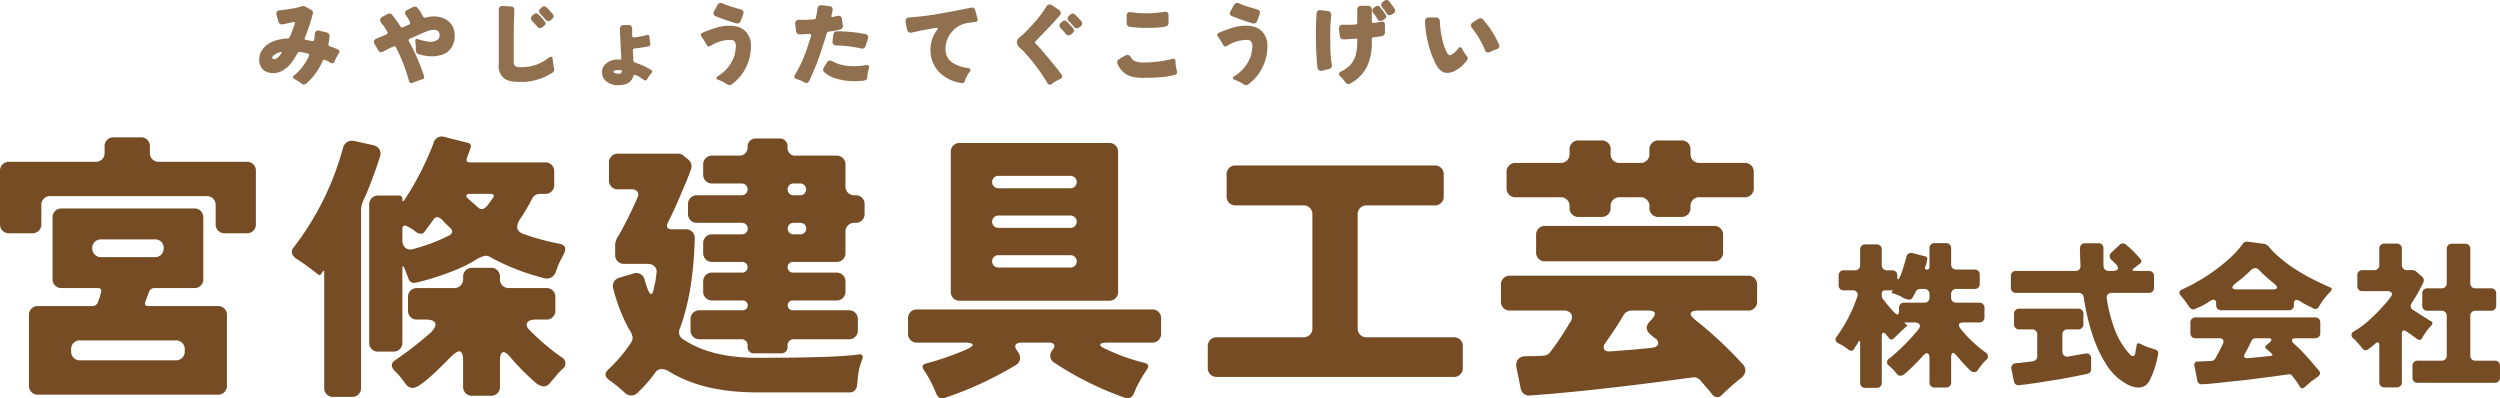 <svg xmlns="http://www.w3.org/2000/svg" width="485.682" height="77.399" viewBox="0 0 485.682 77.399"><defs><style>.cls-1{fill:#754c24;}.cls-2{opacity:0.8;}</style></defs><title>アセット 1</title><g id="レイヤー_2" data-name="レイヤー 2"><g id="contents"><path class="cls-1" d="M0,43.508v-10.27a1.772,1.772,0,0,1,.491-1.311,1.773,1.773,0,0,1,1.311-.492h16.716a1.692,1.692,0,0,0,1.803-1.803V28.486A1.692,1.692,0,0,1,22.124,26.683h5.189a1.692,1.692,0,0,1,1.803,1.803v1.147A1.692,1.692,0,0,0,30.919,31.436H47.908a1.692,1.692,0,0,1,1.803,1.803v10.27a1.692,1.692,0,0,1-1.803,1.803H43.702a1.692,1.692,0,0,1-1.803-1.803V39.903a1.692,1.692,0,0,0-1.803-1.803H9.833a1.692,1.692,0,0,0-1.803,1.803V43.508a1.691,1.691,0,0,1-1.802,1.803H1.802a1.773,1.773,0,0,1-1.311-.492A1.772,1.772,0,0,1,0,43.508Zm5.626,31.356V61.262A1.692,1.692,0,0,1,7.429,59.459H17.863a1.148,1.148,0,0,0,1.202-.874l.328-.874.218-.874q.273-.873-.655-.874h-6.938a1.691,1.691,0,0,1-1.802-1.803V42.306a1.691,1.691,0,0,1,1.802-1.803h25.675a1.692,1.692,0,0,1,1.803,1.803V54.161a1.692,1.692,0,0,1-1.803,1.803H30.1a1.147,1.147,0,0,0-1.202.874l-.655,1.748q-.328.875.601.874H42.281A1.692,1.692,0,0,1,44.084,61.262V74.864A1.692,1.692,0,0,1,42.281,76.667H7.429a1.692,1.692,0,0,1-1.803-1.803Zm9.997-4.862H34.087a1.692,1.692,0,0,0,1.803-1.803v-.273A1.692,1.692,0,0,0,34.087,66.124H15.623a1.692,1.692,0,0,0-1.803,1.803v.273a1.692,1.692,0,0,0,1.803,1.803Zm4.042-20.048H30.1a1.613,1.613,0,0,0,1.229-.492,1.758,1.758,0,0,0,.464-1.256,1.596,1.596,0,0,0-1.693-1.693H19.666a1.758,1.758,0,0,0-1.256.464,1.613,1.613,0,0,0-.492,1.229,1.683,1.683,0,0,0,1.748,1.748Z"/><path class="cls-1" d="M62.985,75.301v-22.561c0-.182-.073-.2-.218-.055l-.437.601q-.164.274-.492.055-2.678-2.075-3.824-2.786-2.13-1.256-.819-2.677a55.281,55.281,0,0,0,9.451-19.174,1.813,1.813,0,0,1,.819-1.12,1.838,1.838,0,0,1,1.366-.191l3.714.819a1.841,1.841,0,0,1,1.175.819,1.772,1.772,0,0,1,.082,1.475q-.274.875-.601,1.83-.327.957-.765,2.103-.71,1.967-1.475,3.715a8.156,8.156,0,0,0-.819,2.294V75.301A1.692,1.692,0,0,1,68.339,77.104H64.788a1.692,1.692,0,0,1-1.803-1.803Zm8.74-8.795V39.794a1.692,1.692,0,0,1,1.803-1.803h3.933a.628.628,0,0,1,.71.71q0,.711.382.164a56.251,56.251,0,0,0,5.681-11.089,1.636,1.636,0,0,1,2.185-1.147L90.791,27.721q.929.219.601,1.093l-.656,1.803q-.382.929.601.929h14.531a1.692,1.692,0,0,1,1.803,1.803v2.513a1.692,1.692,0,0,1-1.803,1.803H104.939a1.651,1.651,0,0,0-1.584.983,37.216,37.216,0,0,1-2.076,3.551q-1.749,2.405.328,3.223a46.293,46.293,0,0,0,6.992,1.912q1.802.328.929,2.021-.219.438-.437.847-.219.41-.437.874a10.03,10.03,0,0,0-.382.929q-.164.465-.382,1.011a1.747,1.747,0,0,1-.792.874,1.72,1.72,0,0,1-1.284.164,43.265,43.265,0,0,1-10.652-4.152,1.792,1.792,0,0,0-.901-.219,6.205,6.205,0,0,0-2.212,1.038,30.067,30.067,0,0,1-4.862,2.24,50.432,50.432,0,0,1-6.446,1.967,1.145,1.145,0,0,1-.847-.109.985.985,0,0,1-.519-.656L78.609,52.194q-.438-.983-.437.055V66.506A1.692,1.692,0,0,1,76.369,68.309H73.528a1.692,1.692,0,0,1-1.803-1.803Zm18.246,8.576V70.112q0-1.857-.765-1.857-.547,0-1.803,1.256-5.682,5.845-7.156,5.845a1.516,1.516,0,0,1-1.256-.546q-.438-.547-.71-.929a12.38,12.38,0,0,0-1.694-1.912q-1.038-1.201.219-2.021a66.095,66.095,0,0,0,6.938-5.408q1.092-1.092.792-1.775-.3-.682-1.83-.683H81.067a1.692,1.692,0,0,1-1.803-1.803V57.766a1.692,1.692,0,0,1,1.803-1.803h7.102a1.692,1.692,0,0,0,1.803-1.803v-.328a1.692,1.692,0,0,1,1.803-1.803h3.551a1.692,1.692,0,0,1,1.803,1.803v.328a1.692,1.692,0,0,0,1.803,1.803h7.156a1.692,1.692,0,0,1,1.803,1.803v2.513a1.692,1.692,0,0,1-1.803,1.803h-1.912q-1.475,0-1.775.656-.301.656.519,1.42a45.004,45.004,0,0,0,6.173,5.244,1.321,1.321,0,0,1,.164,2.294l-.601.601a5.652,5.652,0,0,0-.601.71l-1.147,1.311a1.653,1.653,0,0,1-1.256.765,2.939,2.939,0,0,1-1.639-.765,48.358,48.358,0,0,1-4.916-4.971q-.766-.928-1.257-.929-.71,0-.71,1.639v5.026a1.692,1.692,0,0,1-1.803,1.803H91.774a1.692,1.692,0,0,1-1.803-1.803ZM80.302,48.37a34.346,34.346,0,0,0,6.938-2.622q1.092-.6.219-1.475l-.874-.819a.407.407,0,0,1-.082-.109.304.304,0,0,0-.137-.109l-.382-.437a1.647,1.647,0,0,0-1.038-.601.814.814,0,0,0-.71.437L82.542,44.929a.899.899,0,0,1-.71.492,1.837,1.837,0,0,1-.82-.219l-.874-.656a.317.317,0,0,0-.218-.109l-.492-.328a.932.932,0,0,1-.273-.109q-.984-.545-.983.601v2.076a1.793,1.793,0,0,0,.601,1.475A1.579,1.579,0,0,0,80.302,48.37ZM93.631,40.613q.656,0,1.475-1.256l.601-.819q.601-.873-.437-.874H91.337q-.602,0-.71.246c-.074.164,0,.355.218.574a12.414,12.414,0,0,0,1.038.929l.983.874A1.046,1.046,0,0,0,93.631,40.613Z"/><path class="cls-1" d="M127.326,54.707l.218-1.693a1.399,1.399,0,0,0-.382-1.256,1.701,1.701,0,0,0-1.256-.492h-4.589a1.692,1.692,0,0,1-1.803-1.803v-2.131a3.884,3.884,0,0,1,.71-1.639,79.785,79.785,0,0,0,3.605-7.266,1.167,1.167,0,0,0,0-1.202,1.28,1.28,0,0,0-1.093-.437h-2.622a1.692,1.692,0,0,1-1.803-1.803V31.654a1.692,1.692,0,0,1,1.803-1.803h11.581a1.553,1.553,0,0,1,1.147.437l.874.71a1.522,1.522,0,0,1,.574.874,1.682,1.682,0,0,1-.055,1.038q-.192.492-.382,1.011-.192.52-.41,1.065l-1.53,3.605q-.819,1.913-1.529,3.387l-.656,1.311q-.546,1.257.82,1.256h2.622a1.692,1.692,0,0,1,1.803,1.803q-.275,10.488-2.896,17.481a1.587,1.587,0,0,0,.546,2.021q5.353,3.66,14.421,3.66,15.459,0,19.775-.656,1.037-.109.71.929a12.087,12.087,0,0,0-.847,3.332q-.137,1.529-.219,1.967a1.501,1.501,0,0,1-.437.792,1.294,1.294,0,0,1-.956.355H147.046q-10.598,0-17.208-4.152A2.634,2.634,0,0,0,128.5,71.696a1.438,1.438,0,0,0-1.174.656,27.334,27.334,0,0,1-3.441,3.933,1.721,1.721,0,0,1-2.404.109,29.15,29.15,0,0,0-3.059-2.513q-1.475-1.038-.164-2.185a28.225,28.225,0,0,0,4.37-5.19,1.767,1.767,0,0,0,.273-.956,3.575,3.575,0,0,0-.71-1.611,33.294,33.294,0,0,1-3.059-7.921,1.661,1.661,0,0,1,1.202-2.076l2.622-.765A1.647,1.647,0,0,1,125.25,54.434q.163.547.328,1.038.545,1.639.874,1.639.327,0,.464-.601.135-.6.218-.983Q127.216,55.145,127.326,54.707Zm17.917,12.564a1.207,1.207,0,0,0-1.366-1.366h-7.921a1.692,1.692,0,0,1-1.803-1.803V62.082a1.692,1.692,0,0,1,1.803-1.803h8.358a.956.956,0,0,0,0-1.912H138.415a1.692,1.692,0,0,1-1.803-1.803V54.761a1.692,1.692,0,0,1,1.803-1.803h5.791a1.038,1.038,0,0,0,0-2.076H138.415a1.692,1.692,0,0,1-1.803-1.803v-1.748a1.692,1.692,0,0,1,1.803-1.803h5.736a1.12,1.12,0,0,0,0-2.24h-8.686a1.691,1.691,0,0,1-1.802-1.803V39.739a1.691,1.691,0,0,1,1.802-1.803h8.631a1.147,1.147,0,0,0,0-2.294H138.415a1.692,1.692,0,0,1-1.803-1.803V32.036a1.692,1.692,0,0,1,1.803-1.803h5.189a1.57,1.57,0,0,0,1.202-.464,1.72,1.72,0,0,0,.437-1.229,1.572,1.572,0,0,1,.464-1.202,1.72,1.72,0,0,1,1.229-.437h4.425a1.512,1.512,0,0,1,1.639,1.639,1.496,1.496,0,0,0,1.693,1.693h7.757a1.691,1.691,0,0,1,1.802,1.803v4.097a1.692,1.692,0,0,0,1.803,1.803h.109a1.692,1.692,0,0,1,1.803,1.803v1.748a1.692,1.692,0,0,1-1.803,1.803h-.109a1.692,1.692,0,0,0-1.803,1.803V49.08a1.691,1.691,0,0,1-1.802,1.803h-8.413a1.038,1.038,0,1,0,0,2.076h8.413a1.691,1.691,0,0,1,1.802,1.803v1.803a1.691,1.691,0,0,1-1.802,1.803h-8.467a.956.956,0,1,0,0,1.912h10.871a1.692,1.692,0,0,1,1.803,1.803v2.021a1.692,1.692,0,0,1-1.803,1.803H154.366a1.207,1.207,0,0,0-1.366,1.366,1.207,1.207,0,0,1-1.366,1.366h-5.026A1.207,1.207,0,0,1,145.243,67.271Zm8.904-29.335h1.311a1.147,1.147,0,1,0,0-2.294h-1.311a1.147,1.147,0,0,0,0,2.294Zm0,7.593h1.366a1.12,1.12,0,0,0,0-2.24h-1.366a1.12,1.12,0,1,0,0,2.24Z"/><path class="cls-1" d="M183.455,77.323q-1.147.382-1.693-1.147a24.27,24.27,0,0,0-2.294-4.316q-.656-.983.492-1.256a55.005,55.005,0,0,0,7.702-2.677q1.365-.6,1.284-.983-.082-.382-1.612-.382h-9.123a1.692,1.692,0,0,1-1.803-1.803V61.918a1.692,1.692,0,0,1,1.803-1.803H223.77a1.692,1.692,0,0,1,1.803,1.803v2.841A1.692,1.692,0,0,1,223.77,66.561h-8.522q-1.421,0-1.502.382-.082.383,1.229.929a37.772,37.772,0,0,0,7.375,2.622q1.147.328.492,1.256a28.086,28.086,0,0,0-2.13,3.66l-.492,1.147a1.282,1.282,0,0,1-1.693.71,62.448,62.448,0,0,1-13.657-6.774,1.61,1.61,0,0,1-.82-1.147,1.643,1.643,0,0,1,.41-1.338q.519-.627.328-1.038-.192-.41-1.065-.41h-5.244q-.929,0-1.174.437-.246.438.355,1.202l.109.218a1.77,1.77,0,0,1,.382,1.366,1.616,1.616,0,0,1-.819,1.147A69.233,69.233,0,0,1,183.455,77.323Zm1.256-20.704V29.578a1.692,1.692,0,0,1,1.803-1.803h28.898a1.692,1.692,0,0,1,1.803,1.803V56.619a1.692,1.692,0,0,1-1.803,1.803h-28.898a1.692,1.692,0,0,1-1.803-1.803Zm9.232-20.048h14.04a1.202,1.202,0,0,0,0-2.404H193.943a1.202,1.202,0,0,0,0,2.404Zm0,7.703h14.04a1.202,1.202,0,0,0,0-2.404H193.943a1.202,1.202,0,0,0,0,2.404Zm0,7.702h14.04a1.202,1.202,0,0,0,0-2.404H193.943a1.202,1.202,0,0,0,0,2.404Z"/><path class="cls-1" d="M234.641,71.423v-4.097a1.692,1.692,0,0,1,1.803-1.803h16.716a1.692,1.692,0,0,0,1.803-1.803V41.706a1.692,1.692,0,0,0-1.803-1.803H240.104a1.692,1.692,0,0,1-1.803-1.803V33.948a1.692,1.692,0,0,1,1.803-1.803h38.567a1.692,1.692,0,0,1,1.803,1.803V38.1a1.692,1.692,0,0,1-1.803,1.803H265.56a1.692,1.692,0,0,0-1.803,1.803V63.72a1.692,1.692,0,0,0,1.803,1.803h16.825a1.692,1.692,0,0,1,1.803,1.803v4.097a1.692,1.692,0,0,1-1.803,1.803h-45.941a1.692,1.692,0,0,1-1.803-1.803Z"/><path class="cls-1" d="M334.478,76.776a1.236,1.236,0,0,1-.901.382,1.343,1.343,0,0,1-1.011-.628q-.491-.629-1.092-1.311-.602-.684-1.202-1.393a1.701,1.701,0,0,0-1.584-.492q-19.065,2.622-31.465,3.496a1.612,1.612,0,0,1-1.202-.355,1.705,1.705,0,0,1-.601-1.065l-.819-4.042a1.823,1.823,0,0,1,.328-1.557,1.783,1.783,0,0,1,1.366-.601q.873-.027,1.748-.027.873,0,1.775-.082a1.754,1.754,0,0,0,1.338-.683,55.226,55.226,0,0,0,3.824-5.736,1.615,1.615,0,0,0,.273-1.693,1.749,1.749,0,0,0-1.639-.656H293.398a1.692,1.692,0,0,1-1.803-1.803V55.362a1.692,1.692,0,0,1,1.803-1.803h46.16a1.691,1.691,0,0,1,1.803,1.803v3.168a1.691,1.691,0,0,1-1.803,1.803h-9.505q-1.421,0-1.584.492-.164.492.928,1.366a77.36,77.36,0,0,1,9.178,8.576,1.617,1.617,0,0,1,.492,1.366,2.03,2.03,0,0,1-.765,1.256A43.429,43.429,0,0,0,334.478,76.776ZM304.925,40.34v-.218a1.692,1.692,0,0,0-1.803-1.803h-8.631A1.692,1.692,0,0,1,292.688,36.516v-3.059a1.692,1.692,0,0,1,1.803-1.803h8.631a1.692,1.692,0,0,0,1.803-1.803v-.765a1.692,1.692,0,0,1,1.803-1.803h4.37a1.692,1.692,0,0,1,1.803,1.803v.765a1.692,1.692,0,0,0,1.803,1.803h3.933a1.692,1.692,0,0,0,1.803-1.803v-.765a1.692,1.692,0,0,1,1.803-1.803h4.37a1.692,1.692,0,0,1,1.803,1.803v.765a1.692,1.692,0,0,0,1.803,1.803h8.686a1.692,1.692,0,0,1,1.803,1.803V36.516a1.692,1.692,0,0,1-1.803,1.803h-8.686a1.692,1.692,0,0,0-1.803,1.803v.218a1.692,1.692,0,0,1-1.803,1.803H322.242a1.692,1.692,0,0,1-1.803-1.803v-.218a1.692,1.692,0,0,0-1.803-1.803h-3.933a1.692,1.692,0,0,0-1.803,1.803v.218a1.692,1.692,0,0,1-1.803,1.803h-4.37a1.692,1.692,0,0,1-1.803-1.803Zm-6.501,8.631V45.693a1.692,1.692,0,0,1,1.803-1.803h32.722a1.692,1.692,0,0,1,1.803,1.803V48.971a1.692,1.692,0,0,1-1.803,1.803H300.227a1.692,1.692,0,0,1-1.803-1.803Zm14.585,19.283,4.207-.328,3.441-.328q1.256-.109,1.448-.71a.954.954,0,0,0-.464-1.093,9.932,9.932,0,0,1-.819-.656q-1.694-1.311-.219-2.786,2.021-2.02-.492-2.021h-3.114a1.842,1.842,0,0,0-1.584.874q-.983,1.694-2.021,3.223-1.039,1.53-1.53,2.24A1.115,1.115,0,0,0,311.644,67.872Q311.916,68.364,313.009,68.254Z"/><path class="cls-1" d="M361.375,74.336V66.632c0-.225-.036-.353-.107-.384-.072-.031-.154.041-.246.215q-.138.261-.246.43-.108.169-.215.322-.108.154-.2.307c-.061.103-.143.23-.246.384a.488.488,0,0,1-.43.23.963.963,0,0,1-.521-.154,9.949,9.949,0,0,0-2.026-1.289q-.921-.521-.307-1.32a28.906,28.906,0,0,0,3.99-7.735.881.881,0,0,0-.921-1.228h-1.688a.951.951,0,0,1-1.013-1.013V53.525a.951.951,0,0,1,1.013-1.013h2.148a.951.951,0,0,0,1.013-1.013V48.491a.951.951,0,0,1,1.013-1.013h2.18a.951.951,0,0,1,1.013,1.013V51.499a.951.951,0,0,0,1.013,1.013h.982a.951.951,0,0,1,1.013,1.013V53.709q0,.553.153.552.368,0,1.32-3.284.215-.706.276-.982a.948.948,0,0,1,1.289-.798l2.333.583a.533.533,0,0,1,.43.737l-.123.614-.246.767q-.154.461.337.46a.434.434,0,0,0,.491-.491V48.245a.951.951,0,0,1,1.013-1.013h2.179a.95.95,0,0,1,1.013,1.013v3.1a.951.951,0,0,0,1.013,1.013h3.53a.951.951,0,0,1,1.013,1.013V55.121a.951.951,0,0,1-1.013,1.013h-3.53a.951.951,0,0,0-1.013,1.013v.645a.951.951,0,0,0,1.013,1.013h4.451a.951.951,0,0,1,1.013,1.013v1.811a.951.951,0,0,1-1.013,1.013H381.45q-.676,0-.844.338-.169.338.261.86a24.542,24.542,0,0,0,4.881,4.635.871.871,0,0,1,.092,1.473,4.927,4.927,0,0,0-.721.752q-.292.384-.476.614a6.37,6.37,0,0,0-.415.599.748.748,0,0,1-.675.368,1.127,1.127,0,0,1-.783-.307l-.675-.675q-.86-.89-1.627-1.811-.768-.921-1.043-.921-.368,0-.369.952V74.275a.95.95,0,0,1-1.013,1.013h-2.179a.951.951,0,0,1-1.013-1.013v-4.543q0-1.105-.491-1.105-.368,0-.89.614a36.058,36.058,0,0,1-3.561,3.499,1.204,1.204,0,0,1-.721.246.813.813,0,0,1-.645-.307q-.261-.307-.43-.506-.168-.199-.353-.414-.215-.184-.414-.384-.2-.199-.384-.353a.772.772,0,0,1,.062-1.351,40.939,40.939,0,0,0,5.586-5.556q.521-.645.307-1.059-.215-.414-1.044-.414h-1.75q-.276,0-.062.153l.369.338c.123.123.112.215-.031.276q-.553.461-.829.737l-1.657,1.596a.567.567,0,0,1-.445.215.51.51,0,0,1-.414-.184q-.155-.184-.276-.338-.123-.153-.384-.476a.717.717,0,0,0-.537-.322q-.276,0-.276.767V74.336a.951.951,0,0,1-1.013,1.013h-2.18a.951.951,0,0,1-1.013-1.013Zm7.551-13.966v-.552a.951.951,0,0,1,1.013-1.013h3.898a.951.951,0,0,0,1.013-1.013v-.645a.951.951,0,0,0-1.013-1.013h-.768a.957.957,0,0,0-.906.568q-.292.568-.568,1.044a.809.809,0,0,1-.706.476,3.487,3.487,0,0,1-1.596-.645,16.897,16.897,0,0,0-1.719-.645c-.103-.041-.123-.092-.061-.153l.153-.246c.082-.082.062-.123-.062-.123h-1.351a.597.597,0,0,0-.675.675v.338a1.084,1.084,0,0,0,.184.614q2.394,3.07,2.824,3.069Q368.926,61.107,368.926,60.37Z"/><path class="cls-1" d="M417.575,73.999q-1.167,2.026-3.929.859a10.651,10.651,0,0,1-4.574-4.267q-2.978-4.635-4.267-12.831a.917.917,0,0,0-.982-.859H391.668a.95.95,0,0,1-1.013-1.013V53.648a.95.95,0,0,1,1.013-1.013H403.179a1.005,1.005,0,0,0,.768-.292,1.199,1.199,0,0,0,.23-.936q-.046-.645-.062-1.458-.015-.813-.046-1.489,0-1.197,1.013-1.197h2.578a.995.995,0,0,1,.737.276.906.906,0,0,1,.246.737v2.548q0,.43.015.86a.953.953,0,0,0,.292.691.985.985,0,0,0,.706.261h.798q.798,0,.967-.368.168-.368-.353-.952a4.619,4.619,0,0,1-.399-.384,5.819,5.819,0,0,0-.491-.46.891.891,0,0,1-.322-.675,1.01,1.01,0,0,1,.384-.783L411.774,47.57a.866.866,0,0,1,.629-.276.844.844,0,0,1,.568.184q.214.184.414.353.199.169.491.43.292.261.645.629t.599.629q.245.261.415.46.168.2.337.399a.5.5,0,0,1,.107.46.602.602,0,0,1-.246.384,3.023,3.023,0,0,0-.307.23,1.909,1.909,0,0,1-.276.2,2.274,2.274,0,0,1-.307.261q-.154.108-.368.276-.215.169-.153.307.061.138.399.138h2.732a.95.95,0,0,1,1.013,1.013v2.241a.95.95,0,0,1-1.013,1.013H410.27a1.02,1.02,0,0,0-.798.307.934.934,0,0,0-.184.829,30.088,30.088,0,0,0,1.351,5.433,14.876,14.876,0,0,0,3.285,5.525.74.74,0,0,0,.399.184q.491,0,.552-.89a4.467,4.467,0,0,1,.092-.46l.123-.737q.031-.399.369-.399a1.428,1.428,0,0,1,.521.184,10.575,10.575,0,0,0,2.026.798l.675.215a.766.766,0,0,1,.583.921A18.858,18.858,0,0,1,417.575,73.999Zm-26.336.061-.46-2.271a.967.967,0,0,1,.123-.844.91.91,0,0,1,.645-.368q.398-.046.675-.061a4.921,4.921,0,0,0,.614-.077l2.057-.246a1.081,1.081,0,0,0,.645-.322.925.925,0,0,0,.246-.66V65.005a.951.951,0,0,0-1.013-1.013h-2.486a.951.951,0,0,1-1.013-1.013V60.984a.951.951,0,0,1,1.013-1.013h11.45a.951.951,0,0,1,1.013,1.013V62.979a.951.951,0,0,1-1.013,1.013h-2.057a.951.951,0,0,0-1.013,1.013v3.254a1.016,1.016,0,0,0,.307.798,1.003,1.003,0,0,0,.829.215q.675-.122,1.535-.276.859-.153,1.151-.199.291-.046.706-.123a.87.87,0,0,1,.736.184.985.985,0,0,1,.323.813v1.995a.94.94,0,0,1-.768.982q-.399.062-.813.153-.415.092-1.043.215-.63.122-1.412.276-.783.153-1.642.307l-3.438.552q-.86.153-1.658.261-.798.107-1.396.2-.598.092-.998.123-.399.03-.768.092A.902.902,0,0,1,391.239,74.06Z"/><path class="cls-1" d="M425.262,59.572a15.17,15.17,0,0,0-1.535-2.057q-.768-.859.276-1.32a35.739,35.739,0,0,0,9.331-6.17,18.592,18.592,0,0,0,2.364-2.64,1.013,1.013,0,0,1,.982-.43l3.285.43a1.831,1.831,0,0,1,.952.737A14.918,14.918,0,0,0,442.589,49.78q1.12.983,2.348,1.872a41.688,41.688,0,0,0,6.385,3.561q.613.307,1.304.583.691.276.107.86l-.46.491a.168.168,0,0,0-.077.061q-.015.031-.261.338a12.05,12.05,0,0,0-1.412,1.995.768.768,0,0,1-1.105.368q-1.627-.798-2.317-1.228a2.417,2.417,0,0,0-.937-.43q-.522,0-.521.798v.215a.951.951,0,0,1-1.013,1.013H431.554a.95.95,0,0,1-1.013-1.013v-.276q0-.767-.522-.767a1.237,1.237,0,0,0-.553.184,13.745,13.745,0,0,1-3.33,1.719A1.104,1.104,0,0,1,425.262,59.572Zm23.221,14.979q-.354.337-.491.445-.138.107-.322.276a.618.618,0,0,1-.43.169q-.246,0-.522-.43a13.738,13.738,0,0,0-1.351-1.934.785.785,0,0,0-.89-.338l-2.793.399q-.951.122-1.949.246-.998.122-2.041.261-1.044.138-2.072.246-1.029.107-2.256.23-3.899.46-5.495.522a.862.862,0,0,1-1.013-.798l-.553-2.824a.629.629,0,0,1,.583-.783c.184-.01.342-.015.476-.015a3.597,3.597,0,0,0,.445-.031l1.75-.061a1.005,1.005,0,0,0,.798-.46q.245-.398.46-.829.215-.43.46-.86l.553-1.136a.837.837,0,0,0,.046-.829.869.869,0,0,0-.783-.307h-4.543a.951.951,0,0,1-1.013-1.013V62.672a.951.951,0,0,1,1.013-1.013h23.206a.951.951,0,0,1,1.013,1.013v2.026a.951.951,0,0,1-1.013,1.013H446.104q-.737,0-.829.291-.092.292.307.691.829.768,1.32,1.228,1.504,1.566,3.653,4.144.429.552-.215,1.074-.154.122-.307.23-.154.107-.43.322A9.08,9.08,0,0,0,448.483,74.551ZM434.685,56.226h6.784q.798,0,.89-.292.092-.291-.521-.813a30.324,30.324,0,0,1-2.917-2.609,1.053,1.053,0,0,0-.798-.43,1.521,1.521,0,0,0-.982.552,28.579,28.579,0,0,1-2.854,2.425q-.675.553-.583.86Q433.795,56.226,434.685,56.226Zm2.026,13.352,2.087-.184,2.271-.245q.706-.061.184-.522l-.522-.491-.43-.338a.405.405,0,0,1-.031-.706l.614-.522q.46-.398.384-.629-.078-.23-.691-.23h-2.302a.986.986,0,0,0-.921.583,26.424,26.424,0,0,1-1.228,2.394q-.246.46-.092.706Q436.189,69.64,436.711,69.578Z"/><path class="cls-1" d="M462.231,74.244V67.031q0-.521-.307-.522a.741.741,0,0,0-.399.184l-.675.583-.737.552a1.065,1.065,0,0,1-.614.215q-.307,0-.645-.491a21.498,21.498,0,0,0-1.658-1.811.765.765,0,0,1,.092-1.351,17.745,17.745,0,0,0,3.223-2.425,34.518,34.518,0,0,0,3.929-4.236q.368-.522.184-.844-.184-.322-.829-.322h-4.819a.951.951,0,0,1-1.013-1.013V53.494a.951.951,0,0,1,1.013-1.013h2.241a.951.951,0,0,0,1.013-1.013v-3.131a.951.951,0,0,1,1.013-1.013h2.364a.95.95,0,0,1,1.013,1.013v3.131a.951.951,0,0,0,1.013,1.013h1.043a1.021,1.021,0,0,1,.645.215l1.197,1.013a.987.987,0,0,1,.184,1.32,31.848,31.848,0,0,1-2.148,3.806.903.903,0,0,0,.276,1.412l3.376,2.118q.614.307.153.86a10.909,10.909,0,0,0-1.811,2.456.542.542,0,0,1-.476.338.697.697,0,0,1-.445-.123l-1.136-.829a.396.396,0,0,0-.246-.153l-.46-.338a.277.277,0,0,0-.123-.077.687.687,0,0,1-.215-.153.62.62,0,0,0-.43-.138q-.399,0-.399.675v9.362a.95.95,0,0,1-1.013,1.013h-2.364a.951.951,0,0,1-1.013-1.013Zm6.446-.89V71.083a.951.951,0,0,1,1.013-1.013h4.635a.951.951,0,0,0,1.013-1.013V61.383a.951.951,0,0,0-1.013-1.013h-2.732a.951.951,0,0,1-1.013-1.013V57.024a.951.951,0,0,1,1.013-1.013h2.732a.951.951,0,0,0,1.013-1.013V48.368a.951.951,0,0,1,1.013-1.013h2.548a.951.951,0,0,1,1.013,1.013v6.63a.95.95,0,0,0,1.013,1.013h3.008a.951.951,0,0,1,1.013,1.013v2.333a.951.951,0,0,1-1.013,1.013h-3.008a.95.95,0,0,0-1.013,1.013v7.674a.95.95,0,0,0,1.013,1.013H484.669a.951.951,0,0,1,1.013,1.013V73.354a.951.951,0,0,1-1.013,1.013h-14.979a.951.951,0,0,1-1.013-1.013Z"/><g class="cls-2"><path class="cls-1" d="M57.292,4.484q0-.209-.247-.209a.849.849,0,0,0-.228.038q-.951.228-1.9.418h-.152a.656.656,0,0,1-.684-.532l-.361-1.368a.995.995,0,0,1-.038-.276.464.464,0,0,1,.095-.276.656.656,0,0,1,.456-.266Q55.354,1.9,56.656,1.681a12.056,12.056,0,0,0,1.985-.465.864.864,0,0,1,.608.038l1.159.646a.58.58,0,0,1,.323.323.517.517,0,0,1,.076.257A.583.583,0,0,1,60.769,2.698a32.164,32.164,0,0,1-1.558,4.636.448.448,0,0,0-.038.162.229.229,0,0,0,.019.104.272.272,0,0,0,.209.142q.152.029.304.047.133.019.893.19a.419.419,0,0,0,.133.019.326.326,0,0,0,.181-.076.435.435,0,0,0,.143-.285q.038-.228.114-1.083A.734.734,0,0,1,61.415,6.042a.463.463,0,0,1,.342-.133.673.673,0,0,1,.209.038l1.52.361a.712.712,0,0,1,.38.237.645.645,0,0,1,.152.427v.057a9.323,9.323,0,0,1-.133,1.083,2.899,2.899,0,0,0-.076.504.512.512,0,0,0,.019.181.603.603,0,0,0,.323.228,13.411,13.411,0,0,1,1.482.589.467.467,0,0,1,.323.418.538.538,0,0,1-.133.323q-.152.266-.285.475a8.365,8.365,0,0,0-.551,1.121q-.152.342-.418.342a.8.8,0,0,1-.437-.133,4.253,4.253,0,0,0-.95-.494.476.476,0,0,0-.247-.057c-.076,0-.158.083-.247.247a12.523,12.523,0,0,1-3.268,4.446.614.614,0,0,1-.38.114.704.704,0,0,1-.399-.114,3.55,3.55,0,0,0-.722-.532q-.456-.266-.542-.313c-.057-.031-.117-.067-.18-.104q-.285-.133-.285-.342a.427.427,0,0,1,.209-.342,10.489,10.489,0,0,0,2.888-3.781.434.434,0,0,0,.057-.171q0-.228-.285-.323l-.665-.152a5.225,5.225,0,0,0-.969-.152.267.267,0,0,0-.114.019.717.717,0,0,0-.209.171,12.36,12.36,0,0,1-1.653,2.432,5.422,5.422,0,0,1-1.387,1.064,3.597,3.597,0,0,1-1.729.418,3.194,3.194,0,0,1-1.33-.266,2.18,2.18,0,0,1-1.017-.922,2.626,2.626,0,0,1-.352-1.321,3.453,3.453,0,0,1,.779-2.261q1.463-1.786,4.788-1.957a.427.427,0,0,0,.361-.266q.36-.855.589-1.463l.361-1.007A.636.636,0,0,0,57.292,4.484ZM53.017,11.419a.396.396,0,0,0,.219.076.743.743,0,0,0,.18-.019,1.414,1.414,0,0,0,.428-.209,3.117,3.117,0,0,0,.352-.304,6.16,6.16,0,0,0,.399-.541,2.471,2.471,0,0,0,.19-.332h-.038a3.341,3.341,0,0,0-1.444.551q-.418.323-.418.551a.287.287,0,0,0,.019.076C52.903,11.318,52.941,11.369,53.017,11.419Z"/><path class="cls-1" d="M85.395,6.802a.888.888,0,0,0-.342-.798,1.443,1.443,0,0,0-.855-.209,3.933,3.933,0,0,0-1.254.285q-.894.361-1.691.713-.798.352-1.615.713a.392.392,0,0,0-.247.342.384.384,0,0,0,.076.209,41.371,41.371,0,0,1,2.888,6.631.63.63,0,0,1,.057.247.454.454,0,0,1-.399.475q-.437.133-.988.342-.552.209-.646.247a1.176,1.176,0,0,1-.475.152.46.46,0,0,1-.437-.361,31.453,31.453,0,0,0-2.546-6.574q-.114-.247-.304-.247a17.353,17.353,0,0,0-2.147,1.045.977.977,0,0,1-.475.114.64.64,0,0,1-.532-.38l-.703-1.197a.771.771,0,0,1-.133-.418q0-.437.608-.684,1.025-.399,1.824-.76a.355.355,0,0,0,.247-.323.666.666,0,0,0-.124-.314q-.124-.199-.275-.446a8.418,8.418,0,0,0-.722-1.007,1.157,1.157,0,0,1-.342-.703V3.819a.775.775,0,0,1,.418-.532l1.026-.57a1.059,1.059,0,0,1,.428-.076.606.606,0,0,1,.465.247,23.345,23.345,0,0,1,1.615,2.261.375.375,0,0,0,.304.19.616.616,0,0,0,.19-.038L79.448,4.788a.343.343,0,0,0,.228-.304.63.63,0,0,0-.057-.247A6.538,6.538,0,0,0,78.878,3.021a.81.81,0,0,1-.19-.494.646.646,0,0,1,.418-.589l1.178-.589a1.056,1.056,0,0,1,.371-.057.536.536,0,0,1,.389.171q.133.152.209.228a9.467,9.467,0,0,1,.599.893q.18.323.238.427.056.105.114.219a.725.725,0,0,0,.304.228.465.465,0,0,0,.171-.038,6.262,6.262,0,0,1,1.653-.228A4.744,4.744,0,0,1,85.908,3.458a3.526,3.526,0,0,1,2.128,1.881,4.162,4.162,0,0,1,.304,1.719,4.196,4.196,0,0,1-.551,2.052,3.223,3.223,0,0,1-1.71,1.453,6.347,6.347,0,0,1-2.223.38,8.305,8.305,0,0,1-2.584-.456.678.678,0,0,1-.475-.703V9.386l-.057-.969c-.013-.076-.025-.146-.038-.209a.746.746,0,0,0-.019-.162.782.782,0,0,1-.019-.171.264.264,0,0,1,.057-.162.257.257,0,0,1,.247-.152.601.601,0,0,1,.228.057A13.356,13.356,0,0,0,83.533,8.132q.209,0,.418-.019a2.632,2.632,0,0,0,1.045-.38A1.064,1.064,0,0,0,85.395,6.802Z"/><path class="cls-1" d="M99.936,1.843l-.019.323q0,.19-.076,1.71l-.038,3.078v5.13a.899.899,0,0,0,.266.722,1.121,1.121,0,0,0,.627.228q.285.019.608.019a8.379,8.379,0,0,0,5.377-1.9.638.638,0,0,1,.361-.133.298.298,0,0,1,.266.152.683.683,0,0,1,.057.304,1.73,1.73,0,0,0,.057.418v.019q.057.532.152,1.007l.076.437a.468.468,0,0,1,.038.171.604.604,0,0,1-.323.551,10.205,10.205,0,0,1-2.974,1.387,10.715,10.715,0,0,1-2.897.456,14.737,14.737,0,0,1-2.062-.114,3.406,3.406,0,0,1-1.339-.475A2.91,2.91,0,0,1,96.896,12.616V1.881a.708.708,0,0,1,.199-.523.683.683,0,0,1,.503-.199q.019,0,1.71.095a.663.663,0,0,1,.456.2A.558.558,0,0,1,99.936,1.843Zm3.781.912a.707.707,0,0,1,.418-.152.605.605,0,0,1,.38.133q.266.247.342.323l.684.76a1.728,1.728,0,0,1,.152.171l.133.171a.63.63,0,0,1,.152.399.584.584,0,0,1-.247.437l-.304.266a.948.948,0,0,1-.561.19q-.294,0-.655-.475-.285-.342-.798-.855a.808.808,0,0,1-.266-.579.664.664,0,0,1,.304-.542Zm3.705.019a.715.715,0,0,1,.133.418.596.596,0,0,1-.228.437l-.304.266a.806.806,0,0,1-.532.19.63.63,0,0,1-.513-.266q-.171-.209-.285-.342-.114-.133-.237-.266c-.083-.088-.162-.171-.238-.247s-.145-.152-.209-.228a.747.747,0,0,1-.266-.561.665.665,0,0,1,.304-.542L105.313,1.387a.697.697,0,0,1,.408-.152.591.591,0,0,1,.371.133q.285.247.361.323l.684.76a1.703,1.703,0,0,1,.152.171A1.336,1.336,0,0,0,107.422,2.774Z"/><path class="cls-1" d="M120.435,5.985V5.548a.66.66,0,0,1,.199-.484.707.707,0,0,1,.522-.2h.969a.662.662,0,0,1,.503.19.689.689,0,0,1,.181.494V6.916a.505.505,0,0,0,.095.266.298.298,0,0,0,.247.095.356.356,0,0,0,.114-.019,14.938,14.938,0,0,0,2.413-.456,1.182,1.182,0,0,1,.152-.019.31.31,0,0,1,.266.133.597.597,0,0,1,.095.247v.285l.095.722q.056.361.057.399a.423.423,0,0,1-.361.437q-.513.114-1.349.237-.836.124-.998.133-.161.01-.333.028a.405.405,0,0,0-.266.124.367.367,0,0,0-.095.256l.114,1.995a.382.382,0,0,0,.285.361,14.99,14.99,0,0,1,3.135,1.425.392.392,0,0,1,.228.342.536.536,0,0,1-.133.323,2.972,2.972,0,0,0-.551.665c-.114.203-.184.323-.209.361s-.057.089-.095.152a.411.411,0,0,1-.266.209H125.375a.431.431,0,0,1-.266-.085c-.076-.057-.199-.139-.371-.247q-.256-.161-.541-.351a4.45,4.45,0,0,0-.874-.399q-.19,0-.323.342-.513,1.672-2.888,1.672h-.247a3.278,3.278,0,0,1-1.976-.665A2.218,2.218,0,0,1,116.958,14.022a2.044,2.044,0,0,1,.494-1.387,3.275,3.275,0,0,1,2.603-1.064h.304l.342.019q-.02-.361-.029-.75-.01-.389-.047-.827Q120.435,6.023,120.435,5.985Zm-.228,8.341a.719.719,0,0,0,.437-.114.445.445,0,0,0,.152-.38v-.171l-.304-.019-.418-.019a2.014,2.014,0,0,0-.722.095.239.239,0,0,0-.019.437,1.533,1.533,0,0,0,.665.152A1.271,1.271,0,0,0,120.207,14.326Z"/><path class="cls-1" d="M142.16,16.397a.745.745,0,0,1-.437.133.701.701,0,0,1-.427-.133,2.816,2.816,0,0,0-.409-.247,8.276,8.276,0,0,0-.846-.437q-.427-.19-.522-.228a.524.524,0,0,1-.275-.143.288.288,0,0,1-.066-.18.421.421,0,0,1,.247-.342,7.433,7.433,0,0,0,3.287-4.104,13.081,13.081,0,0,0,.247-1.634,1.648,1.648,0,0,0-.247-1.026.946.946,0,0,0-.779-.304,7.33,7.33,0,0,0-2.052.304,7.898,7.898,0,0,0-1.862.874.695.695,0,0,1-.342.095.391.391,0,0,1-.342-.247q-.095-.152-.142-.228-.048-.076-.143-.247-.133-.228-.475-.76a4.809,4.809,0,0,0-.285-.418.555.555,0,0,1-.133-.342.463.463,0,0,1,.304-.418q1.311-.551,2.622-.96a8.404,8.404,0,0,1,2.499-.408,5.822,5.822,0,0,1,1.929.266,3.529,3.529,0,0,1,1.273.779,3.853,3.853,0,0,1,1.102,2.907,9.236,9.236,0,0,1-.969,4.171A9.089,9.089,0,0,1,142.16,16.397ZM139.785.608a.762.762,0,0,1,.475,0,16.297,16.297,0,0,0,2.156.789q1.093.313,1.235.361.142.048.313.104a.583.583,0,0,1,.399.285.552.552,0,0,1,.076.276,1.232,1.232,0,0,1-.038.294L143.889,4.104a.66.66,0,0,1-.646.456,1.263,1.263,0,0,1-.209-.019q-1.729-.494-3.99-1.387a.628.628,0,0,1-.418-.399.963.963,0,0,1-.019-.19.733.733,0,0,1,.114-.38L139.405.95A.715.715,0,0,1,139.785.608Z"/><path class="cls-1" d="M161.517,3.154a.134.134,0,0,0,.152.152,1.844,1.844,0,0,0,.228-.038,2.962,2.962,0,0,0,.513-.114,1.906,1.906,0,0,1,.475-.095.654.654,0,0,1,.532.228.788.788,0,0,1,.152.437q.19,1.292.19,1.33a.583.583,0,0,1-.114.361.572.572,0,0,1-.399.304q-.817.209-1.368.294-.551.086-.912.143a.462.462,0,0,0-.342.285q-1.425,4.674-2.309,6.764-.883,2.09-1.073,2.451-.248.456-.532.456a.797.797,0,0,1-.418-.114q-.133-.057-.38-.19a6.152,6.152,0,0,0-.779-.323l-.456-.152a.46.46,0,0,1-.361-.437.643.643,0,0,1,.095-.304A26.148,26.148,0,0,0,156.918,9.006l.627-1.9a.872.872,0,0,0,.038-.238.219.219,0,0,0-.057-.162.456.456,0,0,0-.361-.114q-.114,0-.665.038-.552.038-.779.038h-.399a.668.668,0,0,1-.447-.152.696.696,0,0,1-.218-.475l-.171-1.368v-.114a.697.697,0,0,1,.247-.589.845.845,0,0,1,.494-.133h.076c.164.013.335.019.513.019h.532l.893-.038q.456-.019.893-.057a.386.386,0,0,0,.38-.304l.171-.893a5.071,5.071,0,0,0,.114-.798.991.991,0,0,1,.19-.513.653.653,0,0,1,.551-.247h.114l1.558.209a.862.862,0,0,1,.38.152.617.617,0,0,1,.171.456.958.958,0,0,1-.019.199q-.019.086-.038.199,0,.019-.171.798A.802.802,0,0,0,161.517,3.154Zm4.484,12.616a12.62,12.62,0,0,1-3.249-.418,5.964,5.964,0,0,1-2.641-1.349.595.595,0,0,1-.209-.456.733.733,0,0,1,.114-.38l.627-1.026a.693.693,0,0,1,.57-.38,1.094,1.094,0,0,1,.627.209,5.731,5.731,0,0,0,1.701.627,10.069,10.069,0,0,0,2.318.266,14.264,14.264,0,0,0,2.479-.228h.133a.373.373,0,0,1,.275.105.31.31,0,0,1,.104.219.557.557,0,0,1-.038.209l-.095.437a5.523,5.523,0,0,0-.209,1.368.613.613,0,0,1-.551.646v.019A14.642,14.642,0,0,1,166,15.77Zm-4.275-7.657v-.114l.171-1.311a.818.818,0,0,1,.209-.418.693.693,0,0,1,.513-.19,29.017,29.017,0,0,1,5.472.532.659.659,0,0,1,.494.323.57.57,0,0,1,.095.304.713.713,0,0,1-.057.285l-.475,1.406a.649.649,0,0,1-.646.513,1.171,1.171,0,0,1-.285-.038q-.285-.076-1.045-.209a25.923,25.923,0,0,0-2.888-.342l-.798-.019a.689.689,0,0,1-.76-.722Z"/><path class="cls-1" d="M182.19,5.472c0-.038-.05-.057-.152-.057a5.169,5.169,0,0,0-.789.095q-.541.095-1.605.295-1.064.2-2.508.522a.68.68,0,0,1-.58-.066.757.757,0,0,1-.333-.504l-.285-1.463a1.382,1.382,0,0,1-.019-.228.63.63,0,0,1,.133-.399.688.688,0,0,1,.475-.257q.285-.028.513-.047a60.124,60.124,0,0,0,6.175-.826q3.401-.617,5.358-1.036a.719.719,0,0,1,.228-.038.669.669,0,0,1,.665.551l.456,1.672a.65.65,0,0,1,.019.152.379.379,0,0,1-.152.323.519.519,0,0,1-.285.114l-.342.019-.95.133a4.995,4.995,0,0,0-3.23,1.691,5.094,5.094,0,0,0-1.292,3.42,3.055,3.055,0,0,0,1.368,2.66,7.436,7.436,0,0,0,3.04,1.026q.417.076.418.399a.618.618,0,0,1-.133.342,4.873,4.873,0,0,0-.912,1.71.6.6,0,0,1-.57.475.429.429,0,0,1-.133-.019,7.722,7.722,0,0,1-4.332-2.128,6.237,6.237,0,0,1-1.672-4.465,6.164,6.164,0,0,1,1.197-3.591A1.011,1.011,0,0,0,182.19,5.472Z"/><path class="cls-1" d="M204.314,16.34a.664.664,0,0,1-.408.114.458.458,0,0,1-.409-.285,35.819,35.819,0,0,0-4.351-5.871,13.544,13.544,0,0,0-1.045-1.045,1.405,1.405,0,0,1-.551-1.036,1.327,1.327,0,0,1,.589-1.016,19.444,19.444,0,0,0,1.701-1.615q.978-1.026,1.529-1.691A17.594,17.594,0,0,0,203.269,1.273a.702.702,0,0,1,.589-.399.844.844,0,0,1,.494.133l1.387.931a.699.699,0,0,1,.342.608.583.583,0,0,1-.152.399c-.102.114-.184.209-.247.285l-1.292,1.444q-.304.323-.608.646l-2.584,2.679a.336.336,0,0,0-.114.238.485.485,0,0,0,.152.295,3.668,3.668,0,0,1,.399.38q.702.76,1.017,1.14.313.38.636.76.513.608,2.356,2.869.266.38.589.798a.727.727,0,0,1,.133.38.493.493,0,0,1-.361.456A8.546,8.546,0,0,0,204.314,16.34Zm2.09-12.16a.645.645,0,0,1,.437-.19.516.516,0,0,1,.38.152q.094.114.152.171a2.033,2.033,0,0,1,.171.152l.684.741a1.705,1.705,0,0,1,.152.171l.133.171a.715.715,0,0,1,.133.418.597.597,0,0,1-.228.437l-.304.247a.841.841,0,0,1-.551.228.778.778,0,0,1-.57-.342V6.517a4.583,4.583,0,0,0-.503-.599q-.275-.275-.39-.409a.748.748,0,0,1-.266-.56.677.677,0,0,1,.285-.541ZM209.691,5.282a.774.774,0,0,1-.542.209.695.695,0,0,1-.561-.342,6.848,6.848,0,0,0-.912-.988.797.797,0,0,1-.266-.57.707.707,0,0,1,.304-.551L208,2.793a.591.591,0,0,1,.399-.171.56.56,0,0,1,.38.152q.266.228.361.323l.684.741a1.911,1.911,0,0,0,.152.171l.133.171a.715.715,0,0,1,.133.418.598.598,0,0,1-.228.437Z"/><path class="cls-1" d="M219.015,10.678a.793.793,0,0,1,.703.494,1.8,1.8,0,0,0,.969.779,5.532,5.532,0,0,0,1.634.19,23.061,23.061,0,0,0,2.546-.171,18.693,18.693,0,0,0,2.869-.532.983.983,0,0,1,.19-.019.384.384,0,0,1,.342.171.579.579,0,0,1,.114.323,5.679,5.679,0,0,0,.095,1.15q.094.447.114.56.019.114.038.19a.433.433,0,0,1,.038.142V14.022a.518.518,0,0,1-.456.532,16.588,16.588,0,0,1-2.65.437q-1.245.095-2.052.114-.808.019-1.596.019a9.094,9.094,0,0,1-1.52-.123,5.008,5.008,0,0,1-1.359-.427,4.177,4.177,0,0,1-1.938-2.223.635.635,0,0,1-.019-.504.718.718,0,0,1,.342-.37l1.178-.684A.944.944,0,0,1,219.015,10.678Zm-.133-6.156v-1.482a.623.623,0,0,1,.247-.551.56.56,0,0,1,.38-.152,1.208,1.208,0,0,1,.219.029c.095.019.196.035.304.047q.161.019.656.076a15.71,15.71,0,0,0,1.957.095,20.808,20.808,0,0,0,3.534-.285,1.226,1.226,0,0,1,.19-.019.571.571,0,0,1,.513.228.725.725,0,0,1,.133.456V4.465a.678.678,0,0,1-.152.437,1.044,1.044,0,0,1-.608.285,12.794,12.794,0,0,1-2.261.209q-.875.019-1.349.019a22.244,22.244,0,0,1-3.211-.209.599.599,0,0,1-.399-.237A.72.72,0,0,1,218.881,4.522Z"/><path class="cls-1" d="M242.497,16.397a.745.745,0,0,1-.437.133.701.701,0,0,1-.427-.133,2.815,2.815,0,0,0-.409-.247,8.275,8.275,0,0,0-.846-.437q-.427-.19-.522-.228a.524.524,0,0,1-.275-.143.288.288,0,0,1-.066-.18.421.421,0,0,1,.247-.342,7.433,7.433,0,0,0,3.287-4.104,13.077,13.077,0,0,0,.247-1.634,1.648,1.648,0,0,0-.247-1.026.946.946,0,0,0-.779-.304,7.33,7.33,0,0,0-2.052.304,7.898,7.898,0,0,0-1.862.874.695.695,0,0,1-.342.095.391.391,0,0,1-.342-.247q-.095-.152-.142-.228-.048-.076-.143-.247-.133-.228-.475-.76a4.809,4.809,0,0,0-.285-.418.555.555,0,0,1-.133-.342.463.463,0,0,1,.304-.418q1.311-.551,2.622-.96A8.404,8.404,0,0,1,241.917,4.997a5.822,5.822,0,0,1,1.929.266,3.529,3.529,0,0,1,1.273.779,3.853,3.853,0,0,1,1.102,2.907,9.236,9.236,0,0,1-.969,4.171A9.089,9.089,0,0,1,242.497,16.397ZM240.122.608a.762.762,0,0,1,.475,0,16.297,16.297,0,0,0,2.156.789q1.093.313,1.235.361.142.048.313.104a.583.583,0,0,1,.399.285.551.551,0,0,1,.076.276,1.232,1.232,0,0,1-.038.294L244.226,4.104a.66.66,0,0,1-.646.456,1.263,1.263,0,0,1-.209-.019q-1.729-.494-3.99-1.387a.628.628,0,0,1-.418-.399.964.964,0,0,1-.019-.19.733.733,0,0,1,.114-.38L239.742.95A.715.715,0,0,1,240.122.608Z"/><path class="cls-1" d="M255.688,9.215q-.048-2.033-.048-2.641,0-1.805.133-3.99a.713.713,0,0,1,.285-.494.631.631,0,0,1,.399-.133q.057,0,1.539.19a.696.696,0,0,1,.494.285.777.777,0,0,1,.133.456v.152a26.641,26.641,0,0,0-.19,2.926V7.752q.018.551.019,1.083a20.761,20.761,0,0,0,.285,3.686.965.965,0,0,1,.019.19.735.735,0,0,1-.114.38.715.715,0,0,1-.456.323l-1.349.323a.554.554,0,0,1-.209.038.638.638,0,0,1-.361-.114.738.738,0,0,1-.304-.513Q255.736,11.248,255.688,9.215Zm7.989-1.501a.222.222,0,0,0-.047-.171.264.264,0,0,0-.162-.038l-2.375.152a.841.841,0,0,1-.494-.133.623.623,0,0,1-.304-.513l-.171-1.349V5.529a.759.759,0,0,1,.18-.513.677.677,0,0,1,.541-.209q.019,0,.646.009.627.01,1.824-.047a.398.398,0,0,0,.285-.114.452.452,0,0,0,.076-.285V1.862a.715.715,0,0,1,.741-.741h1.349a.715.715,0,0,1,.741.741V4.085a.41.41,0,0,0,.085.294.296.296,0,0,0,.219.086,4.253,4.253,0,0,0,.655-.086q.466-.086.58-.104c.076-.012.158-.028.247-.047a1.116,1.116,0,0,1,.228-.028.508.508,0,0,1,.437.209.748.748,0,0,1,.095.399V6.327a.656.656,0,0,1-.171.456.853.853,0,0,1-.513.247,9.976,9.976,0,0,1-1.52.19.474.474,0,0,0-.257.133.357.357,0,0,0-.085.247v.494a10.998,10.998,0,0,1-.893,4.75,7.604,7.604,0,0,1-3.287,3.382.874.874,0,0,1-.428.095.677.677,0,0,1-.503-.304,10.087,10.087,0,0,0-.988-1.159.627.627,0,0,1-.285-.475q0-.285.418-.494a6.153,6.153,0,0,0,1.558-1.045,4.856,4.856,0,0,0,1.197-1.862,9.499,9.499,0,0,0,.38-2.888Zm4.978-3.781a.937.937,0,0,1-.513.133.566.566,0,0,1-.494-.304q-.437-.703-.646-.969l-.247-.304a.688.688,0,0,1,.19-1.026l.285-.209a.729.729,0,0,1,.427-.133.478.478,0,0,1,.39.19q.133.152.532.684.398.532.484.665a1.449,1.449,0,0,1,.124.228.591.591,0,0,1,.114.323.567.567,0,0,1-.304.494ZM268.333.931a.655.655,0,0,1,.342-.589l.323-.228A.736.736,0,0,1,269.416,0a.587.587,0,0,1,.456.266,13.283,13.283,0,0,1,.912,1.216,1.894,1.894,0,0,0,.152.266.615.615,0,0,1,.114.342.598.598,0,0,1-.304.494l-.342.228a.899.899,0,0,1-.494.133.691.691,0,0,1-.57-.399h-.019a4.015,4.015,0,0,0-.446-.674q-.257-.313-.399-.504A.707.707,0,0,1,268.333.931Z"/><path class="cls-1" d="M281.241,14.155q-.171,0-.361-.019-1.255-.133-2.166-2.147a20.551,20.551,0,0,1-1.881-7.866V4.104a.714.714,0,0,1,.722-.722l1.444.019a.697.697,0,0,1,.542.219,1.04,1.04,0,0,1,.2.712,11.273,11.273,0,0,0,.104,1.33q.104.836.294,1.71a10.208,10.208,0,0,0,1.064,3.04,1.152,1.152,0,0,0,.399.323.817.817,0,0,0,.456-.152,5.285,5.285,0,0,0,.475-.361,5.814,5.814,0,0,0,.817-.855.451.451,0,0,1,.361-.19q.209,0,.323.266.114.247.209.418l.323.494a3.083,3.083,0,0,0,.323.456.728.728,0,0,1,.247.513.658.658,0,0,1-.133.38,8.459,8.459,0,0,1-1.007,1.121,6.326,6.326,0,0,1-1.387.95A2.794,2.794,0,0,1,281.241,14.155ZM287.188,3.667a.832.832,0,0,1,.437-.114.636.636,0,0,1,.456.209,17.813,17.813,0,0,1,2.755,4.085q.114.228.209.418.095.19.171.371a.852.852,0,0,1,.076.323.469.469,0,0,1-.095.275.717.717,0,0,1-.494.361,4.324,4.324,0,0,0-.846.313,5.54,5.54,0,0,1-.503.238.746.746,0,0,1-.247.057.64.64,0,0,1-.608-.475,17.876,17.876,0,0,0-2.508-4.256.893.893,0,0,1-.228-.551.702.702,0,0,1,.342-.57Z"/></g></g></g></svg>